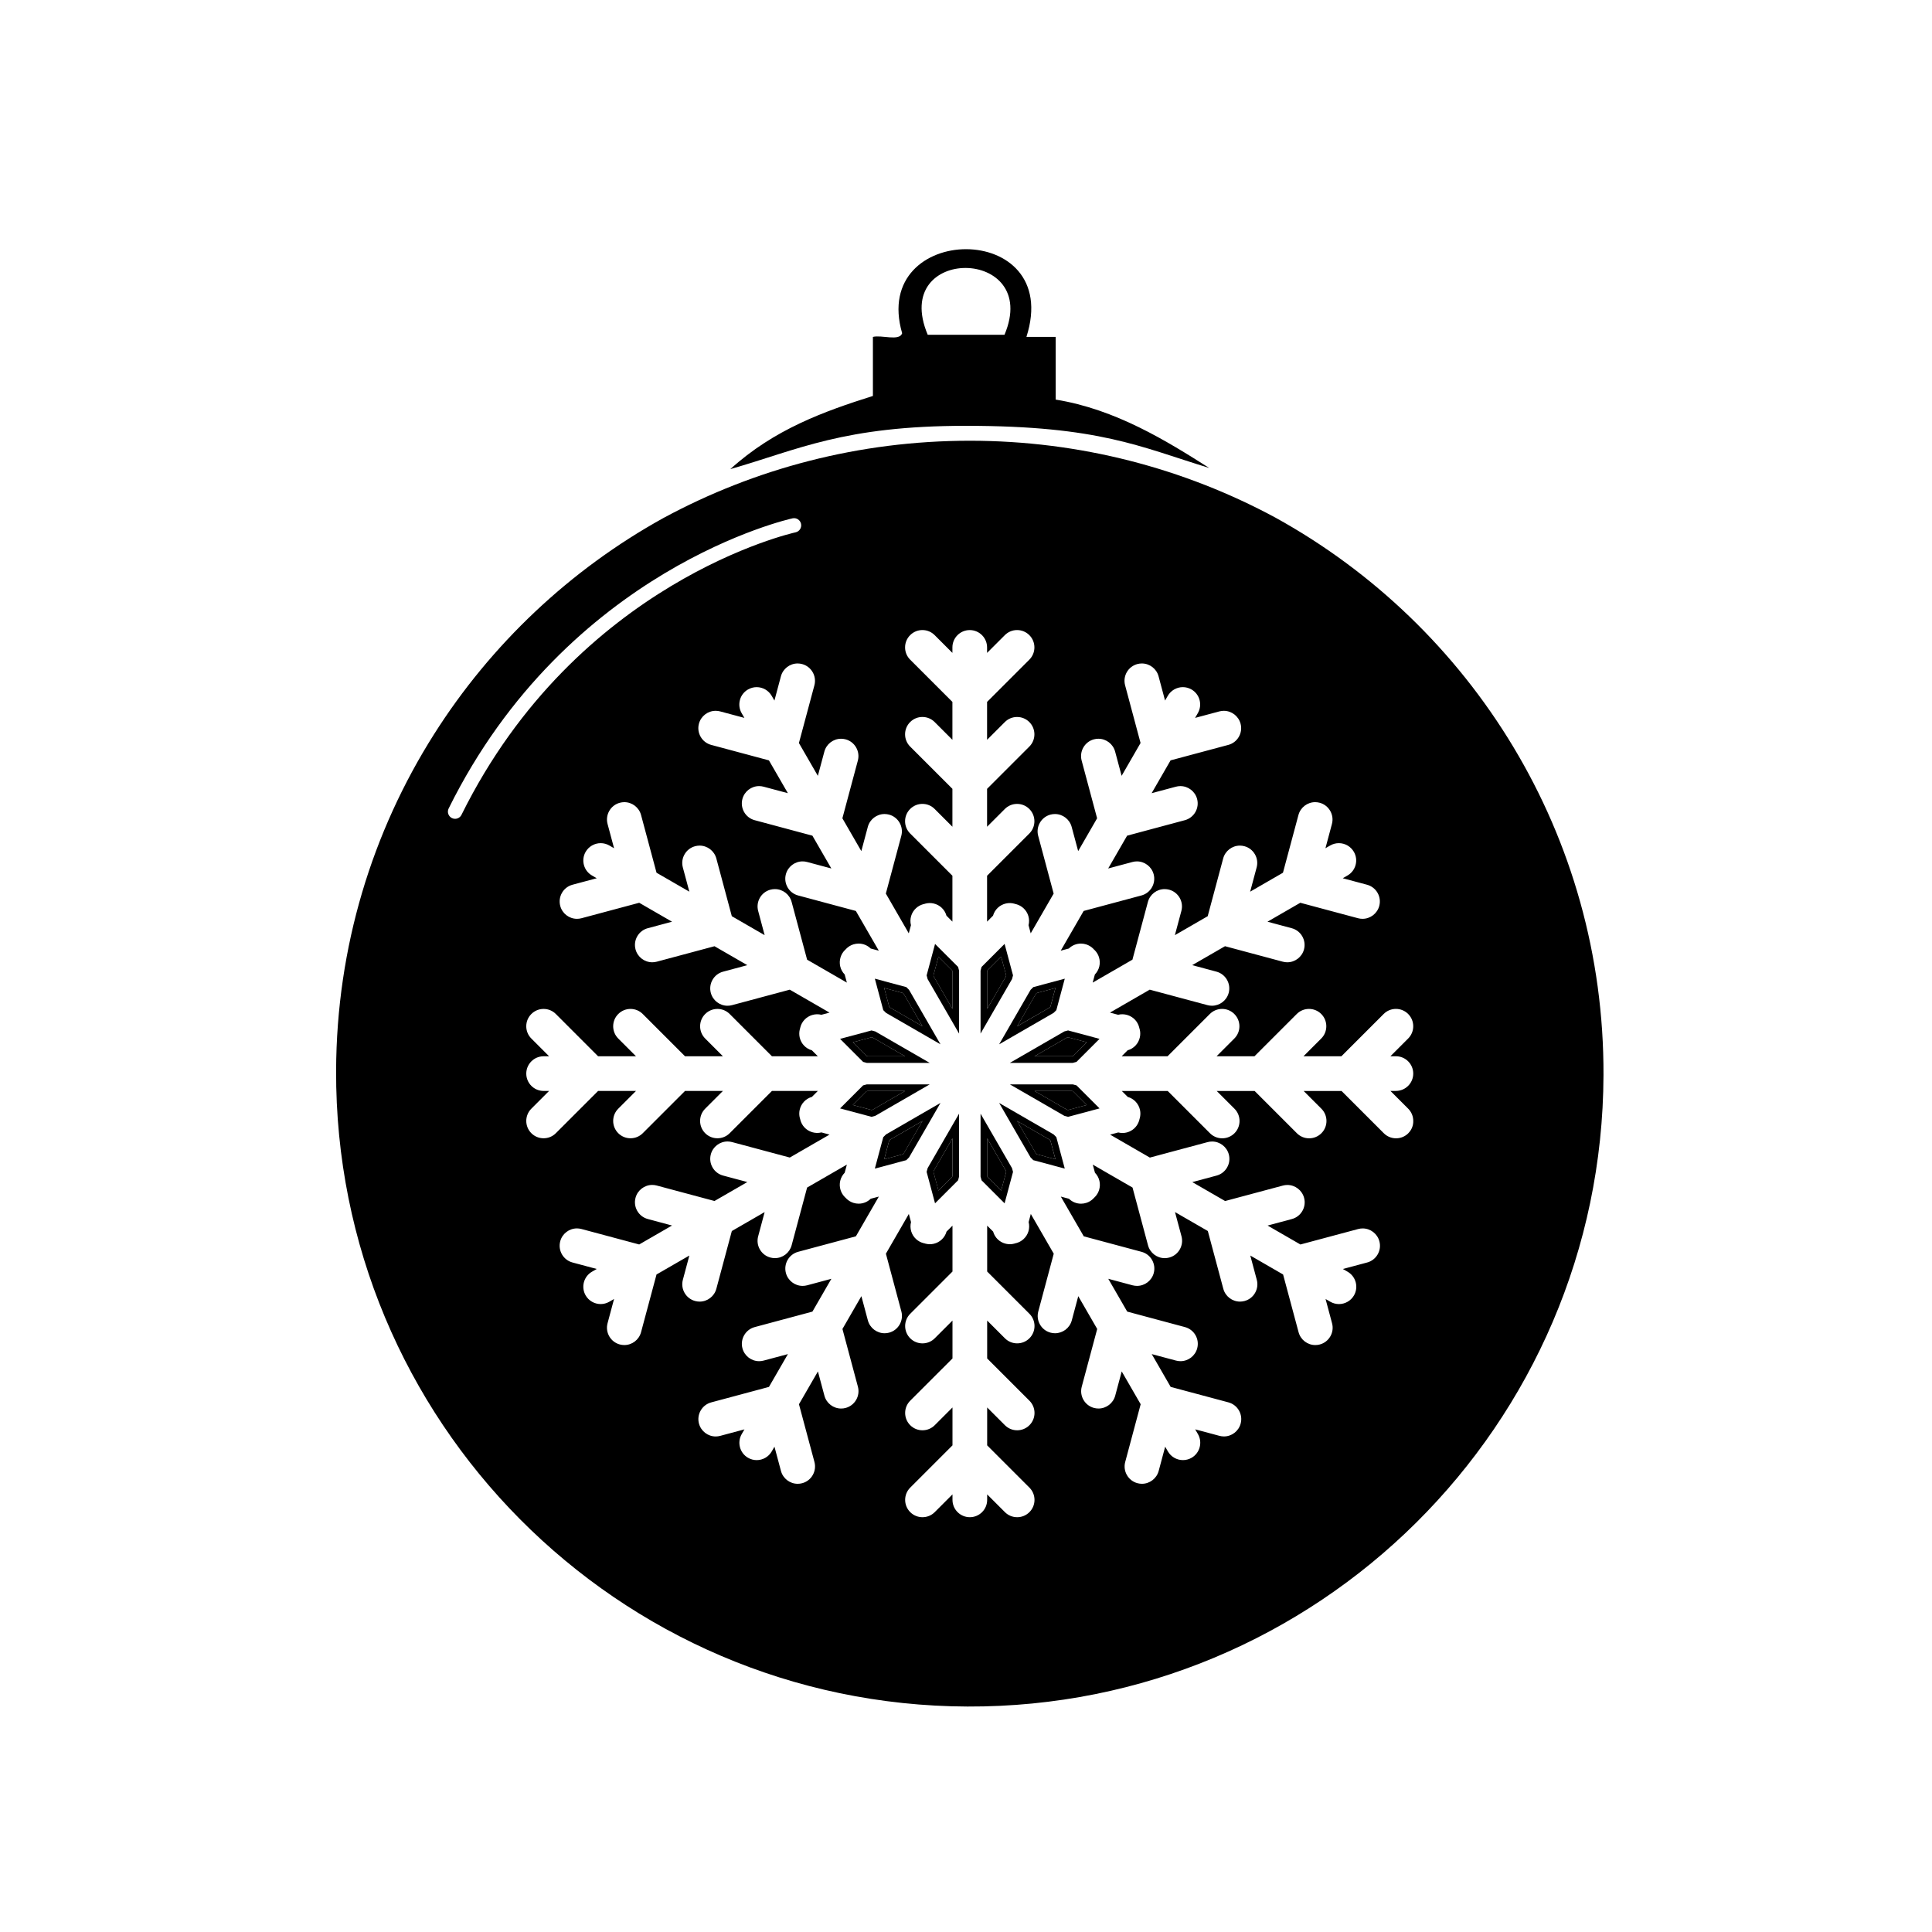 <?xml version="1.0" encoding="UTF-8"?>
<!-- The Best Svg Icon site in the world: iconSvg.co, Visit us! https://iconsvg.co -->
<svg fill="#000000" width="800px" height="800px" version="1.1" viewBox="144 144 512 512" xmlns="http://www.w3.org/2000/svg">
 <g>
  <path d="m375.33 248.93v-15.645c2.316-0.59 7.031 1.215 7.75-0.969-8.594-29.512 42.902-30.223 32.934 0.969h7.75v16.613c15.867 2.543 29.43 10.969 40.688 18.117-18.152-5.535-29.031-11.168-64.465-11.168-32.48 0-44.48 6.336-62.441 11.473 11.617-10.543 24.777-15.285 37.785-19.391zm14.527-16.207h20.344c9.867-23.379-30.395-23.844-20.344 0z"/>
  <path d="m405.69 401.16-0.082 0.312v9.91l4.953-8.582 0.086-0.312-1.328-4.957z"/>
  <path d="m405.61 445.67v9.91l0.082 0.312 3.629 3.629 1.328-4.957-0.086-0.312z"/>
  <path d="m373.95 433.12-0.312 0.082-3.625 3.629 4.953 1.328 0.312-0.086 8.582-4.953z"/>
  <path d="m373.95 423.93h9.91l-8.582-4.957-0.309-0.082-4.957 1.328 3.625 3.629z"/>
  <path d="m422.14 411.02 0.227-0.23 1.328-4.953-4.953 1.328-0.23 0.227-4.953 8.582z"/>
  <path d="m392.7 397.53-1.328 4.957 0.086 0.312 4.953 8.582v-9.91l-0.082-0.312z"/>
  <path d="m396.33 455.89 0.082-0.312v-9.91l-4.953 8.582-0.086 0.312 1.328 4.957z"/>
  <path d="m379.88 446.03-0.227 0.227-1.328 4.957 4.953-1.328 0.23-0.23 4.957-8.582z"/>
  <path d="m422.14 446.03-8.582-4.957 4.953 8.582 0.23 0.23 4.953 1.328-1.328-4.957z"/>
  <path d="m379.88 411.02 8.586 4.953-4.957-8.582-0.227-0.227-4.957-1.328 1.328 4.953z"/>
  <path d="m426.74 418.97-8.582 4.957h9.91l0.312-0.082 3.625-3.629-4.953-1.328z"/>
  <path d="m481.9 281.12c-24.082-12.961-51.625-20.32-80.895-20.32-29.379 0-57.023 7.414-81.172 20.465-24.777 13.703-45.73 33.492-60.832 57.355-16.316 25.773-25.809 56.305-25.93 89.059-0.352 92.75 74.559 168.22 167.31 168.57 92.746 0.352 168.22-74.551 168.56-167.3 0.238-63.648-34.965-119.14-87.043-147.83zm-215.6 78.816c-0.332 0.668-1.004 1.059-1.703 1.059-0.281 0-0.57-0.062-0.84-0.199-0.938-0.465-1.324-1.602-0.859-2.543 31.508-63.668 90.547-76.766 91.141-76.891 1.027-0.219 2.031 0.441 2.246 1.465 0.219 1.027-0.438 2.035-1.465 2.25-0.574 0.125-57.859 12.902-88.52 74.859zm250.92 84.383c-0.867 0.867-2.019 1.344-3.25 1.344-1.227 0-2.379-0.477-3.246-1.344l-11.199-11.199h-10.043l4.703 4.703c1.793 1.793 1.793 4.707 0 6.496-0.867 0.867-2.023 1.348-3.246 1.348-1.227 0-2.383-0.477-3.25-1.348l-11.199-11.199h-10.043l4.703 4.703c1.789 1.789 1.789 4.707 0 6.496-0.867 0.867-2.023 1.344-3.246 1.344-1.23 0-2.383-0.477-3.25-1.344l-11.199-11.199h-12.164l1.578 1.578c1.633 0.457 2.871 1.77 3.238 3.43 0.16 0.719 0.141 1.473-0.047 2.18-0.023 0.086-0.051 0.172-0.078 0.254-0.02 0.094-0.039 0.191-0.066 0.289-0.191 0.703-0.551 1.363-1.047 1.906-0.867 0.953-2.102 1.496-3.387 1.496-0.383 0-0.762-0.047-1.137-0.141l-2.152 0.578 10.531 6.082 15.297-4.098c0.391-0.105 0.793-0.16 1.195-0.16 2.07 0 3.894 1.402 4.43 3.406 0.316 1.184 0.156 2.422-0.461 3.484-0.613 1.062-1.605 1.824-2.789 2.141l-6.422 1.723 8.695 5.019 15.301-4.098c0.391-0.105 0.793-0.16 1.195-0.16 2.07 0 3.894 1.402 4.43 3.406 0.32 1.184 0.156 2.422-0.457 3.484s-1.605 1.824-2.789 2.141l-6.422 1.723 8.695 5.019 15.301-4.098c0.391-0.105 0.793-0.16 1.195-0.16 2.074 0 3.894 1.402 4.43 3.406 0.32 1.184 0.156 2.422-0.457 3.484-0.613 1.062-1.605 1.824-2.789 2.141l-6.426 1.719 1.258 0.727c2.195 1.266 2.949 4.082 1.684 6.273-0.816 1.418-2.344 2.297-3.981 2.297-0.801 0-1.598-0.215-2.293-0.617l-1.258-0.727 1.719 6.426c0.32 1.184 0.156 2.422-0.457 3.484s-1.605 1.824-2.789 2.141c-0.387 0.105-0.789 0.156-1.191 0.156-2.074 0-3.898-1.402-4.434-3.406l-4.102-15.297-8.695-5.023 1.719 6.426c0.32 1.184 0.156 2.422-0.457 3.484-0.613 1.062-1.605 1.824-2.789 2.141-0.387 0.105-0.789 0.16-1.191 0.16-2.074 0-3.898-1.402-4.434-3.406l-4.102-15.301-8.699-5.019 1.723 6.422c0.316 1.188 0.152 2.422-0.461 3.488-0.613 1.062-1.605 1.824-2.789 2.141-0.387 0.105-0.789 0.16-1.191 0.16-2.074 0-3.898-1.402-4.434-3.406l-4.102-15.301-10.535-6.082 0.578 2.152c1.184 1.215 1.602 2.969 1.086 4.594-0.223 0.711-0.602 1.336-1.129 1.863-0.062 0.062-0.129 0.121-0.195 0.18-0.062 0.074-0.129 0.145-0.199 0.219-0.523 0.523-1.152 0.906-1.859 1.129-0.453 0.145-0.922 0.219-1.391 0.219-1.207 0-2.344-0.465-3.207-1.309l-2.152-0.574 6.082 10.531 15.297 4.102c1.188 0.316 2.18 1.078 2.789 2.141 0.613 1.062 0.777 2.301 0.461 3.484-0.535 2.008-2.359 3.406-4.434 3.406-0.402 0-0.805-0.055-1.195-0.156l-6.426-1.723 5.023 8.695 15.301 4.102c1.184 0.32 2.176 1.078 2.789 2.141s0.773 2.301 0.457 3.488c-0.535 2.004-2.359 3.406-4.434 3.406-0.402 0-0.801-0.055-1.195-0.16l-6.422-1.719 5.019 8.695 15.301 4.098c1.184 0.32 2.176 1.078 2.789 2.141s0.773 2.301 0.457 3.484c-0.535 2.008-2.359 3.406-4.43 3.406-0.402 0-0.805-0.055-1.191-0.16l-6.426-1.719 0.727 1.258c1.266 2.195 0.512 5.008-1.68 6.277-0.699 0.402-1.492 0.617-2.297 0.617-1.637 0-3.16-0.879-3.981-2.297l-0.727-1.258-1.719 6.422c-0.539 2.004-2.363 3.406-4.434 3.406-0.402 0-0.805-0.051-1.191-0.156-1.184-0.316-2.176-1.078-2.789-2.141-0.613-1.062-0.777-2.301-0.457-3.484l4.098-15.301-5.023-8.695-1.723 6.426c-0.535 2.004-2.359 3.406-4.434 3.406-0.402 0-0.805-0.055-1.191-0.156-1.184-0.32-2.176-1.078-2.789-2.141-0.613-1.062-0.773-2.301-0.457-3.484l4.098-15.301-5.019-8.695-1.719 6.426c-0.539 2.004-2.363 3.402-4.438 3.402-0.402 0-0.805-0.051-1.191-0.156-1.184-0.316-2.176-1.078-2.789-2.141s-0.773-2.301-0.457-3.484l4.098-15.301-6.082-10.531-0.574 2.152c0.418 1.645-0.098 3.371-1.355 4.519-0.543 0.496-1.203 0.859-1.91 1.047-0.074 0.02-0.152 0.035-0.227 0.047-0.102 0.035-0.203 0.07-0.309 0.098-0.703 0.191-1.434 0.211-2.176 0.047-1.664-0.367-2.977-1.605-3.434-3.242l-1.578-1.574v12.16l11.199 11.199c0.867 0.867 1.348 2.019 1.348 3.246s-0.477 2.383-1.348 3.25c-0.867 0.867-2.019 1.344-3.25 1.344-1.227 0-2.379-0.477-3.246-1.344l-4.703-4.703v10.043l11.199 11.199c0.867 0.867 1.348 2.019 1.348 3.25 0 1.227-0.48 2.379-1.348 3.246-0.867 0.867-2.023 1.344-3.25 1.344-1.227 0-2.379-0.477-3.246-1.344l-4.703-4.703v10.043l11.199 11.199c1.793 1.793 1.793 4.707 0 6.496-0.867 0.867-2.019 1.344-3.25 1.344-1.227 0-2.379-0.477-3.246-1.344l-4.703-4.703v1.453c0 2.535-2.059 4.594-4.594 4.594s-4.598-2.059-4.598-4.594v-1.453l-4.703 4.703c-0.867 0.867-2.023 1.344-3.246 1.344-1.227 0-2.383-0.477-3.25-1.344-1.793-1.793-1.793-4.707 0-6.496l11.199-11.199v-10.043l-4.703 4.703c-0.867 0.867-2.023 1.344-3.25 1.344-1.227 0-2.379-0.477-3.246-1.344-0.867-0.867-1.344-2.019-1.344-3.246 0-1.23 0.477-2.383 1.344-3.25l11.199-11.195v-10.043l-4.703 4.703c-0.867 0.867-2.019 1.344-3.246 1.344s-2.383-0.477-3.25-1.344c-1.793-1.793-1.793-4.707 0-6.496l11.199-11.199v-12.16l-1.574 1.574c-0.461 1.633-1.77 2.867-3.43 3.238-0.742 0.164-1.477 0.141-2.18-0.047-0.098-0.023-0.191-0.059-0.289-0.09h-0.008c-0.082-0.016-0.164-0.031-0.242-0.051-0.707-0.191-1.367-0.555-1.91-1.047-1.258-1.152-1.773-2.879-1.355-4.523l-0.578-2.152-6.078 10.531 4.098 15.297c0.656 2.449-0.801 4.973-3.246 5.629-0.387 0.105-0.789 0.156-1.191 0.156-2.074 0-3.898-1.402-4.438-3.406l-1.719-6.422-5.019 8.695 4.098 15.301c0.656 2.445-0.801 4.969-3.25 5.629-0.387 0.105-0.789 0.156-1.191 0.156-2.074 0-3.898-1.402-4.434-3.406l-1.723-6.426-5.023 8.695 4.102 15.297c0.316 1.188 0.152 2.426-0.461 3.488s-1.602 1.824-2.789 2.141c-0.387 0.105-0.789 0.156-1.191 0.156-2.074 0-3.898-1.402-4.434-3.406l-1.719-6.422-0.73 1.258c-0.816 1.418-2.344 2.297-3.981 2.297-0.801 0-1.594-0.211-2.293-0.617-2.191-1.266-2.945-4.082-1.68-6.273l0.727-1.258-6.422 1.719c-0.391 0.105-0.793 0.16-1.195 0.16-2.074 0-3.894-1.402-4.434-3.406-0.316-1.184-0.152-2.426 0.461-3.484 0.613-1.062 1.605-1.824 2.789-2.141l15.297-4.102 5.023-8.695-6.426 1.719c-0.387 0.105-0.793 0.16-1.191 0.16-2.074 0-3.894-1.402-4.434-3.406-0.652-2.445 0.805-4.973 3.25-5.629l15.297-4.102 5.023-8.695-6.426 1.723c-0.387 0.105-0.793 0.156-1.191 0.156-2.074 0-3.894-1.402-4.434-3.406-0.652-2.445 0.801-4.969 3.25-5.629l15.297-4.102 6.082-10.531-2.152 0.574c-0.863 0.844-2 1.305-3.207 1.305-0.465 0-0.934-0.074-1.387-0.219-0.699-0.223-1.344-0.613-1.863-1.129-0.066-0.066-0.125-0.129-0.184-0.199-0.074-0.062-0.145-0.125-0.215-0.195-0.516-0.52-0.906-1.16-1.129-1.859-0.516-1.625-0.098-3.383 1.09-4.598l0.574-2.152-10.535 6.082-4.102 15.301c-0.535 2.004-2.359 3.402-4.434 3.402-0.402 0-0.805-0.051-1.191-0.156-1.188-0.316-2.176-1.078-2.789-2.141-0.613-1.062-0.777-2.301-0.457-3.484l1.719-6.422-8.695 5.023-4.102 15.297c-0.539 2.008-2.359 3.406-4.434 3.406-0.402 0-0.805-0.055-1.195-0.16-2.445-0.656-3.902-3.18-3.246-5.625l1.719-6.426-8.699 5.019-4.102 15.297c-0.535 2.008-2.363 3.406-4.434 3.406-0.402 0-0.805-0.055-1.191-0.156-1.184-0.316-2.176-1.078-2.789-2.141-0.613-1.062-0.777-2.301-0.461-3.484l1.723-6.426-1.258 0.727c-0.699 0.402-1.492 0.617-2.293 0.617-1.637 0-3.164-0.879-3.981-2.297-1.266-2.195-0.516-5.008 1.68-6.277l1.258-0.727-6.422-1.719c-2.445-0.656-3.902-3.18-3.25-5.625 0.535-2.008 2.359-3.406 4.434-3.406 0.402 0 0.801 0.055 1.195 0.16l15.297 4.098 8.699-5.023-6.422-1.723c-2.445-0.656-3.902-3.18-3.246-5.625 0.535-2.004 2.359-3.406 4.434-3.406 0.402 0 0.805 0.055 1.191 0.16l15.301 4.098 8.699-5.019-6.426-1.723c-1.184-0.316-2.176-1.078-2.789-2.141-0.613-1.062-0.773-2.301-0.457-3.484 0.535-2.008 2.359-3.406 4.434-3.406 0.402 0 0.805 0.055 1.195 0.16l15.297 4.098 10.535-6.082-2.152-0.578c-1.617 0.414-3.394-0.121-4.523-1.355-0.496-0.543-0.859-1.203-1.047-1.91-0.023-0.086-0.043-0.176-0.059-0.266-0.031-0.09-0.062-0.18-0.086-0.273-0.191-0.707-0.207-1.461-0.047-2.176 0.371-1.664 1.609-2.977 3.242-3.434l1.574-1.578h-12.164l-11.199 11.199c-0.867 0.867-2.023 1.344-3.246 1.344-1.227 0-2.383-0.477-3.25-1.344-1.793-1.793-1.789-4.707 0-6.496l4.703-4.703h-10.043l-11.199 11.199c-0.867 0.867-2.019 1.344-3.25 1.344-1.227 0-2.379-0.477-3.246-1.344-1.793-1.793-1.793-4.707 0-6.496l4.703-4.703h-10.043l-11.199 11.199c-0.867 0.867-2.019 1.344-3.246 1.344s-2.379-0.477-3.246-1.344c-1.793-1.793-1.793-4.707 0-6.496l4.703-4.703h-1.453c-2.531 0-4.594-2.059-4.594-4.594s2.062-4.594 4.594-4.594h1.453l-4.703-4.703c-0.867-0.867-1.348-2.019-1.348-3.246 0-1.227 0.477-2.383 1.348-3.25 0.867-0.867 2.019-1.348 3.246-1.348s2.383 0.477 3.25 1.348l11.195 11.199h10.043l-4.703-4.703c-1.793-1.793-1.793-4.707 0-6.496 0.867-0.867 2.019-1.348 3.246-1.348s2.379 0.477 3.25 1.348l11.199 11.199h10.043l-4.699-4.703c-1.793-1.793-1.793-4.707 0-6.496 0.867-0.867 2.019-1.348 3.25-1.348 1.227 0 2.379 0.477 3.246 1.348l11.195 11.199h12.164l-1.578-1.578c-1.633-0.461-2.871-1.77-3.238-3.434-0.156-0.719-0.141-1.469 0.047-2.18 0.023-0.09 0.051-0.176 0.082-0.262 0.016-0.094 0.039-0.184 0.062-0.277 0.188-0.711 0.551-1.367 1.047-1.91 1.125-1.234 2.898-1.77 4.523-1.355l2.152-0.574-10.535-6.082-15.301 4.102c-0.387 0.105-0.789 0.16-1.191 0.16-2.074 0-3.898-1.402-4.434-3.406-0.316-1.184-0.152-2.422 0.461-3.484 0.613-1.062 1.602-1.824 2.789-2.141l6.422-1.723-8.695-5.019-15.301 4.098c-0.391 0.105-0.789 0.156-1.191 0.156-2.074 0-3.898-1.398-4.434-3.406-0.316-1.184-0.156-2.422 0.457-3.484s1.605-1.824 2.789-2.141l6.422-1.719-8.695-5.019-15.301 4.098c-0.391 0.105-0.789 0.156-1.191 0.156-2.074 0-3.898-1.398-4.434-3.406-0.32-1.184-0.152-2.422 0.457-3.488 0.613-1.062 1.605-1.82 2.789-2.141l6.422-1.719-1.258-0.727c-1.062-0.613-1.824-1.605-2.141-2.789-0.316-1.188-0.152-2.426 0.461-3.484 0.816-1.418 2.344-2.297 3.981-2.297 0.801 0 1.594 0.211 2.293 0.617l1.258 0.727-1.723-6.426c-0.316-1.184-0.152-2.422 0.461-3.484 0.613-1.062 1.605-1.824 2.789-2.141 0.391-0.105 0.793-0.16 1.191-0.16 2.074 0 3.898 1.402 4.434 3.406l4.102 15.297 8.695 5.019-1.723-6.422c-0.316-1.184-0.152-2.422 0.461-3.484s1.605-1.824 2.789-2.141c0.391-0.105 0.789-0.16 1.188-0.16 2.074 0 3.898 1.402 4.438 3.406l4.102 15.301 8.699 5.023-1.719-6.426c-0.656-2.445 0.801-4.969 3.246-5.625 0.391-0.105 0.789-0.156 1.191-0.156 2.074 0 3.898 1.402 4.434 3.406l4.102 15.297 10.535 6.082-0.574-2.152c-1.188-1.211-1.602-2.969-1.09-4.59 0.223-0.711 0.605-1.34 1.129-1.863 0.066-0.066 0.133-0.125 0.203-0.188 0.062-0.074 0.125-0.141 0.191-0.207 0.52-0.52 1.16-0.91 1.859-1.129 0.449-0.141 0.918-0.215 1.391-0.215 1.207 0 2.344 0.461 3.203 1.305l2.152 0.578-6.082-10.531-15.297-4.102c-1.188-0.32-2.176-1.074-2.789-2.141-0.613-1.062-0.777-2.301-0.461-3.484 0.539-2.008 2.363-3.406 4.438-3.406 0.398 0 0.801 0.055 1.191 0.16l6.422 1.719-5.023-8.695-15.297-4.102c-2.449-0.656-3.902-3.18-3.25-5.629 0.539-2.008 2.363-3.406 4.434-3.406 0.402 0 0.801 0.055 1.191 0.16l6.426 1.719-5.023-8.695-15.301-4.102c-1.184-0.316-2.176-1.078-2.789-2.141-0.613-1.062-0.777-2.301-0.461-3.484 0.539-2.004 2.359-3.406 4.434-3.406 0.402 0 0.801 0.055 1.191 0.156l6.422 1.719-0.727-1.258c-0.613-1.062-0.773-2.301-0.457-3.484 0.316-1.184 1.078-2.176 2.141-2.789 0.695-0.402 1.492-0.617 2.293-0.617 1.641 0 3.164 0.879 3.981 2.297l0.73 1.258 1.719-6.426c0.535-2.004 2.363-3.406 4.434-3.406 0.398 0 0.801 0.055 1.191 0.16 2.445 0.656 3.902 3.18 3.25 5.629l-4.102 15.297 5.019 8.695 1.723-6.422c0.535-2.008 2.363-3.406 4.434-3.406 0.402 0 0.801 0.051 1.191 0.156 1.184 0.316 2.176 1.078 2.789 2.141 0.613 1.062 0.777 2.301 0.461 3.488l-4.098 15.297 5.019 8.695 1.719-6.422c0.535-2.004 2.363-3.406 4.438-3.406 0.398 0 0.801 0.051 1.191 0.156 2.445 0.656 3.902 3.18 3.246 5.629l-4.098 15.297 6.078 10.535 0.578-2.152c-0.418-1.645 0.098-3.371 1.352-4.519 0.543-0.496 1.203-0.859 1.91-1.051 0.086-0.023 0.176-0.043 0.266-0.059 0.09-0.031 0.18-0.062 0.273-0.086 0.707-0.188 1.457-0.207 2.176-0.047 1.664 0.367 2.977 1.605 3.434 3.238l1.574 1.574v-12.16l-11.199-11.199c-0.867-0.867-1.344-2.019-1.344-3.246 0-1.227 0.477-2.379 1.344-3.246 0.867-0.867 2.019-1.348 3.246-1.348 1.227 0 2.383 0.477 3.25 1.348l4.703 4.703v-10.043l-11.199-11.199c-0.867-0.863-1.344-2.019-1.344-3.246 0-1.227 0.477-2.383 1.344-3.25 0.867-0.867 2.019-1.348 3.246-1.348 1.227 0 2.383 0.48 3.25 1.348l4.703 4.703v-10.043l-11.199-11.199c-0.867-0.867-1.344-2.019-1.344-3.246 0-1.227 0.477-2.379 1.344-3.246 0.867-0.867 2.019-1.348 3.246-1.348 1.227 0 2.383 0.477 3.25 1.348l4.703 4.703v-1.453c0-2.535 2.062-4.594 4.594-4.594 2.535 0 4.594 2.059 4.594 4.594v1.453l4.703-4.703c0.867-0.867 2.019-1.348 3.246-1.348 1.227 0 2.383 0.477 3.25 1.348 1.793 1.793 1.793 4.703 0 6.496l-11.199 11.199v10.043l4.703-4.703c0.867-0.867 2.019-1.348 3.246-1.348 1.23 0 2.383 0.48 3.25 1.348 1.793 1.793 1.793 4.707 0 6.496l-11.199 11.199v10.043l4.703-4.703c0.867-0.867 2.019-1.348 3.246-1.348 1.23 0 2.383 0.477 3.25 1.348 1.793 1.793 1.793 4.707 0 6.496l-11.199 11.199v12.16l1.578-1.578c0.461-1.633 1.77-2.871 3.434-3.238 0.719-0.16 1.469-0.145 2.176 0.047 0.09 0.023 0.176 0.055 0.262 0.082 0.098 0.02 0.188 0.035 0.277 0.062 0.703 0.191 1.363 0.551 1.906 1.047 1.258 1.152 1.773 2.879 1.355 4.523l0.574 2.152 6.082-10.531-4.098-15.301c-0.32-1.188-0.156-2.422 0.457-3.488 0.613-1.062 1.605-1.82 2.789-2.141 0.391-0.105 0.793-0.156 1.191-0.156 2.074 0 3.894 1.402 4.434 3.406l1.723 6.422 5.019-8.699-4.098-15.297c-0.656-2.445 0.801-4.969 3.246-5.629 0.391-0.105 0.789-0.156 1.191-0.156 2.074 0 3.898 1.402 4.434 3.402l1.723 6.426 5.019-8.699-4.098-15.297c-0.316-1.188-0.152-2.426 0.457-3.484 0.613-1.062 1.605-1.824 2.789-2.141 0.391-0.105 0.793-0.156 1.191-0.156 2.074 0 3.898 1.402 4.434 3.406l1.719 6.422 0.727-1.258c0.82-1.414 2.344-2.297 3.981-2.297 0.805 0 1.598 0.211 2.297 0.617 1.062 0.613 1.824 1.605 2.141 2.789 0.316 1.188 0.152 2.426-0.461 3.488l-0.727 1.258 6.426-1.719c0.391-0.105 0.789-0.156 1.191-0.156 2.074 0 3.894 1.402 4.434 3.406 0.32 1.184 0.156 2.422-0.457 3.484-0.613 1.062-1.605 1.824-2.789 2.141l-15.301 4.098-5.019 8.699 6.426-1.719c0.391-0.105 0.789-0.16 1.191-0.16 2.074 0 3.898 1.402 4.434 3.406 0.656 2.445-0.801 4.969-3.246 5.629l-15.301 4.102-5.019 8.695 6.426-1.719c0.391-0.105 0.789-0.16 1.188-0.16 2.074 0 3.902 1.402 4.438 3.406 0.656 2.445-0.801 4.969-3.246 5.625l-15.301 4.102-6.082 10.531 2.152-0.578c0.863-0.84 2-1.305 3.207-1.305 0.473 0 0.941 0.074 1.387 0.215 0.703 0.223 1.348 0.613 1.863 1.129 0.066 0.066 0.125 0.133 0.184 0.203 0.074 0.062 0.145 0.125 0.211 0.191 0.52 0.52 0.91 1.164 1.129 1.863 0.516 1.621 0.098 3.375-1.086 4.59l-0.578 2.152 10.535-6.082 4.098-15.297c0.539-2.008 2.363-3.406 4.434-3.406 0.398 0 0.801 0.055 1.191 0.156 1.184 0.32 2.176 1.078 2.789 2.141 0.613 1.062 0.777 2.301 0.461 3.484l-1.723 6.426 8.699-5.023 4.098-15.301c0.539-2.004 2.363-3.406 4.434-3.406 0.402 0 0.801 0.055 1.191 0.16 1.184 0.316 2.176 1.078 2.789 2.141 0.613 1.062 0.777 2.301 0.457 3.484l-1.719 6.426 8.695-5.023 4.102-15.297c0.539-2.008 2.363-3.406 4.434-3.406 0.398 0 0.801 0.055 1.191 0.16 1.184 0.316 2.176 1.078 2.789 2.141s0.777 2.301 0.461 3.484l-1.719 6.426 1.258-0.727c0.695-0.402 1.492-0.617 2.293-0.617 1.641 0 3.164 0.879 3.981 2.297 0.613 1.062 0.777 2.301 0.457 3.484-0.32 1.184-1.078 2.176-2.141 2.789l-1.258 0.727 6.426 1.719c1.184 0.32 2.176 1.078 2.789 2.141s0.773 2.301 0.457 3.488c-0.535 2.004-2.363 3.406-4.434 3.406-0.402 0-0.801-0.051-1.191-0.156l-15.301-4.098-8.695 5.019 6.426 1.723c1.184 0.32 2.176 1.078 2.789 2.141s0.777 2.301 0.461 3.484c-0.535 2.004-2.363 3.406-4.438 3.406-0.398 0-0.797-0.055-1.191-0.16l-15.301-4.102-8.695 5.019 6.422 1.723c2.445 0.656 3.902 3.18 3.25 5.625-0.535 2.008-2.363 3.406-4.438 3.406-0.402 0-0.801-0.051-1.191-0.156l-15.301-4.102-10.531 6.082 2.152 0.574c1.625-0.414 3.394 0.125 4.519 1.355 0.496 0.539 0.859 1.203 1.047 1.91 0.023 0.086 0.039 0.172 0.059 0.258 0.031 0.09 0.062 0.184 0.09 0.281 0.191 0.719 0.207 1.449 0.047 2.18-0.367 1.664-1.605 2.977-3.242 3.434l-1.574 1.578h12.16l11.199-11.199c0.867-0.867 2.019-1.348 3.25-1.348 1.227 0 2.379 0.477 3.246 1.348 0.867 0.867 1.348 2.019 1.348 3.25 0 1.227-0.477 2.379-1.348 3.246l-4.703 4.703h10.043l11.199-11.199c0.867-0.867 2.023-1.348 3.25-1.348 1.227 0 2.379 0.477 3.246 1.344 1.789 1.793 1.789 4.707 0 6.496l-4.703 4.703h10.043l11.199-11.199c0.867-0.867 2.019-1.348 3.246-1.348 1.227 0 2.379 0.477 3.25 1.348 1.789 1.793 1.789 4.707 0 6.496l-4.703 4.703h1.453c2.535 0 4.594 2.059 4.594 4.594s-2.059 4.594-4.594 4.594h-1.453l4.703 4.703c0.867 0.867 1.348 2.019 1.348 3.246 0.031 1.238-0.441 2.391-1.312 3.258z"/>
  <path d="m428.07 433.12h-9.91l8.582 4.953 0.312 0.086 4.953-1.328-3.625-3.629z"/>
  <path d="m378.8 444.63-0.723 0.723-2.234 8.336 8.336-2.234 0.723-0.723 8.336-14.441zm4.703 5.027-0.227 0.227-4.957 1.328 1.328-4.957 0.227-0.227 8.582-4.957z"/>
  <path d="m390.39 431.37h-16.672l-0.988 0.266-6.102 6.102 8.336 2.234 0.988-0.266zm-15.426 6.789-4.957-1.328 3.625-3.629 0.312-0.082h9.91l-8.582 4.957z"/>
  <path d="m378.8 412.42 14.438 8.332-8.336-14.441-0.723-0.719-8.336-2.234 2.231 8.336zm4.477-5.258 0.227 0.227 4.957 8.582-8.582-4.957-0.227-0.23-1.328-4.957z"/>
  <path d="m373.72 425.68h16.672l-14.34-8.277-0.098-0.059-0.988-0.266-8.336 2.234 6.102 6.102zm1.25-6.789 0.309 0.082 8.582 4.957h-9.91l-0.312-0.086-3.625-3.625z"/>
  <path d="m426.06 417.34-14.438 8.336h16.672l0.988-0.266 6.102-6.102-8.336-2.234zm2.316 6.504-0.312 0.086h-9.91l8.578-4.957 0.312-0.082 4.957 1.328z"/>
  <path d="m423.22 444.63-14.441-8.336 8.336 14.441 0.723 0.723 8.336 2.234-2.234-8.336zm-4.473 5.258-0.227-0.227-4.957-8.586 8.586 4.957 0.227 0.227 1.328 4.957z"/>
  <path d="m428.3 431.37h-16.672l14.438 8.336 0.988 0.266 8.336-2.234-6.102-6.102zm-1.246 6.789-0.316-0.082-8.578-4.957h9.91l0.312 0.082 3.629 3.629z"/>
  <path d="m403.86 439.14v16.672l0.266 0.984 6.102 6.102 2.234-8.336-0.266-0.988zm5.461 20.383-3.629-3.629-0.082-0.312v-9.91l4.957 8.582 0.082 0.312z"/>
  <path d="m412.46 402.48-2.234-8.336-6.102 6.102-0.266 0.988v16.672l8.336-14.438zm-1.898 0.312-4.957 8.582v-9.91l0.082-0.312 3.629-3.629 1.328 4.957z"/>
  <path d="m391.8 394.15-2.234 8.336 0.266 0.988 8.336 14.438v-16.672l-0.262-0.988zm4.617 17.23-4.957-8.582-0.086-0.312 1.328-4.957 3.629 3.629 0.082 0.312z"/>
  <path d="m389.83 453.57-0.266 0.988 2.231 8.336 6.106-6.102 0.262-0.984v-16.672l-8.277 14.34zm1.633 0.676 4.957-8.586v9.914l-0.082 0.312-3.629 3.629-1.328-4.957z"/>
  <path d="m423.22 412.42 0.723-0.723 2.234-8.336-8.336 2.234-0.723 0.719-8.336 14.441zm-4.703-5.027 0.227-0.227 4.957-1.328-1.328 4.957-0.227 0.23-8.586 4.957z"/>
 </g>
</svg>